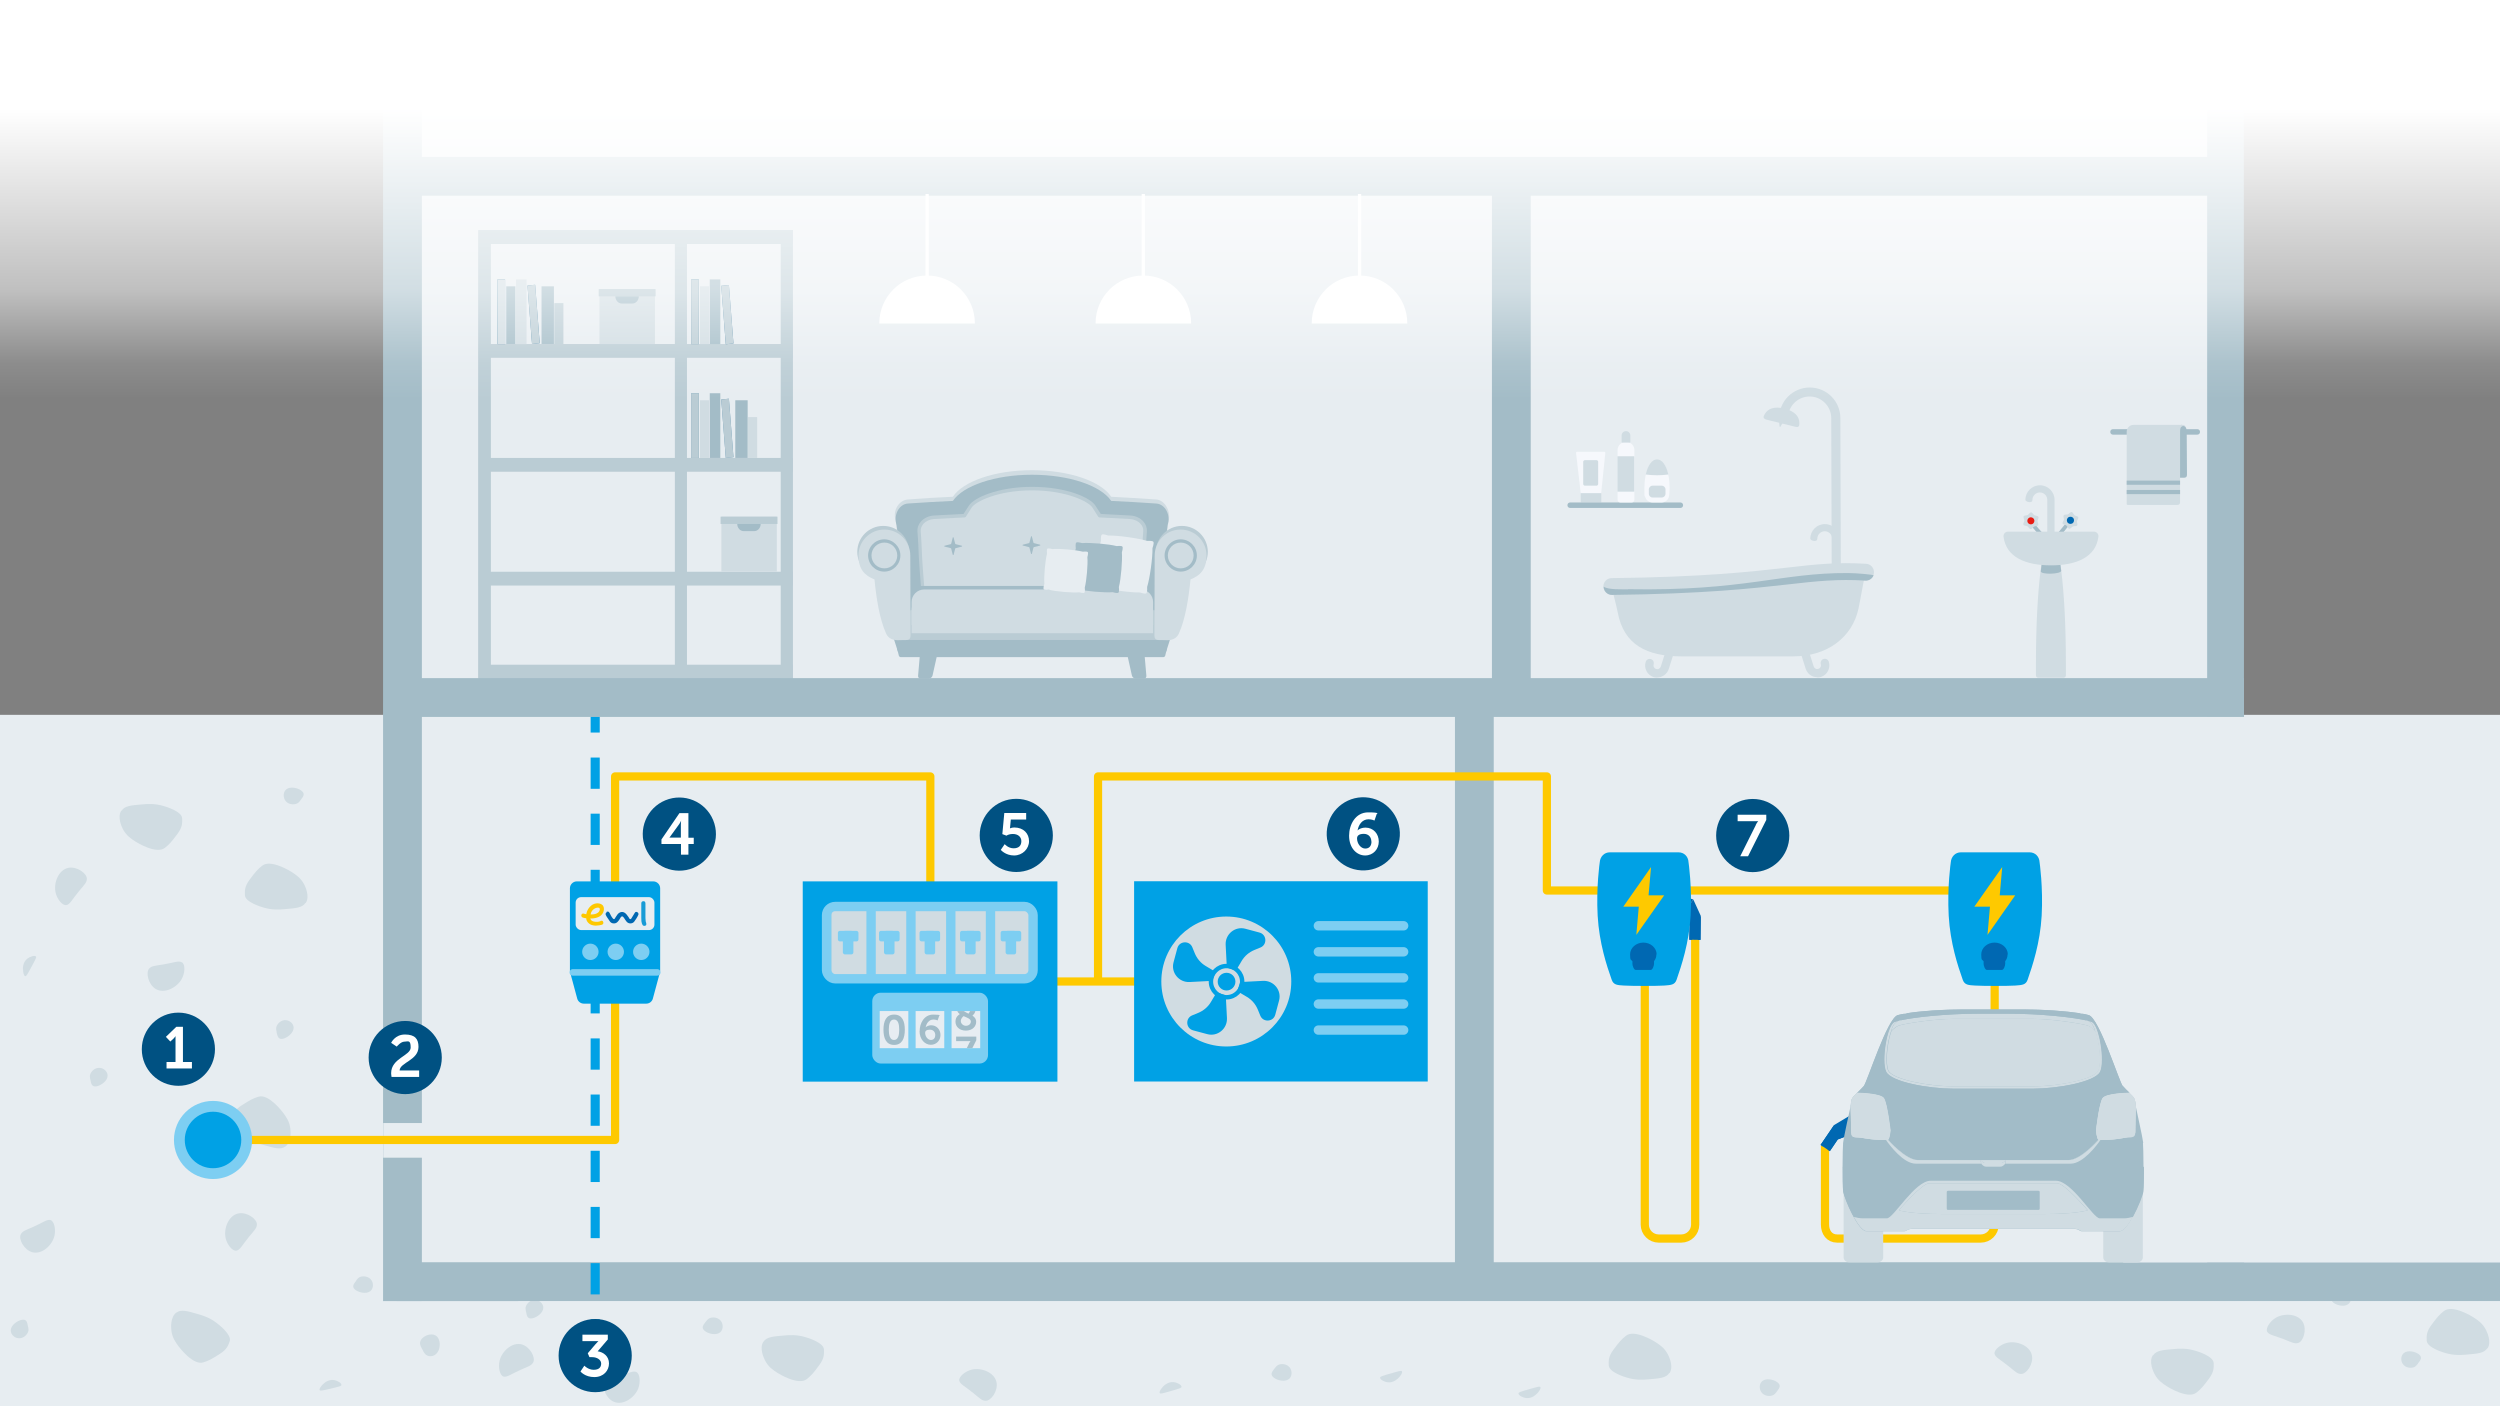 <?xml version="1.0" encoding="UTF-8"?>
<svg xmlns="http://www.w3.org/2000/svg" xmlns:xlink="http://www.w3.org/1999/xlink" version="1.1" viewBox="0 0 1920 1080">
  <rect x="0" y="0" width="1920" height="1080" fill="#808080" stroke="none"/>
  <defs>
    <style>
      .cls-1, .cls-2, .cls-3, .cls-4, .cls-5 {
        fill: none;
      }

      .cls-6, .cls-7 {
        fill: #00a1e5;
      }

      .cls-8 {
        fill: #baccd4;
      }

      .cls-9 {
        fill: #e81c13;
      }

      .cls-10 {
        fill: url(#Unbenannter_Verlauf);
      }

      .cls-11 {
        fill: #d0dce2;
      }

      .cls-2 {
        stroke-width: 5px;
      }

      .cls-2, .cls-3 {
        stroke: #7dcef2;
      }

      .cls-2, .cls-3, .cls-4, .cls-5 {
        stroke-linejoin: round;
      }

      .cls-2, .cls-3, .cls-5 {
        stroke-linecap: round;
      }

      .cls-3 {
        stroke-width: 7.2px;
      }

      .cls-12 {
        fill: #a2bcc8;
      }

      .cls-13 {
        opacity: .7;
      }

      .cls-13, .cls-14 {
        isolation: isolate;
      }

      .cls-13, .cls-15 {
        fill: #206992;
      }

      .cls-16 {
        fill: #005182;
      }

      .cls-17 {
        fill: #f6f8fc;
      }

      .cls-18 {
        fill: #7dcef2;
      }

      .cls-19 {
        clip-path: url(#clippath-1);
      }

      .cls-20 {
        clip-path: url(#clippath-2);
      }

      .cls-21 {
        fill: #179bd6;
      }

      .cls-21, .cls-7, .cls-22, .cls-23 {
        fill-rule: evenodd;
      }

      .cls-24 {
        fill: #fff;
      }

      .cls-4 {
        stroke: #fec900;
        stroke-width: 6.3px;
      }

      .cls-25 {
        fill: #a3bcc7;
      }

      .cls-26 {
        fill: #e7edf1;
      }

      .cls-27 {
        fill: #e7edf2;
      }

      .cls-28, .cls-23 {
        fill: #0068b2;
      }

      .cls-22 {
        fill: #fec800;
      }

      .cls-29 {
        fill: #fec900;
      }

      .cls-30 {
        fill: #124e6d;
      }

      .cls-31 {
        clip-path: url(#clippath);
      }

      .cls-5 {
        stroke: #00a1e5;
        stroke-width: 3.4px;
      }

      .cls-32 {
        fill: #333334;
      }
    </style>
    <clipPath id="clippath">
      <rect class="cls-1" y="0" width="1920" height="1080"></rect>
    </clipPath>
    <clipPath id="clippath-1">
      <path class="cls-1" d="M744,801.7c.7-1.4,1.4-2.1,1.4-2.1h0c0,0-.4,0-1.5,0h-9.6v-3.5h15.5v2.8l-9.9,19.7h-4.2l8.4-16.9Z"></path>
    </clipPath>
    <clipPath id="clippath-2">
      <path class="cls-1" d="M737.1,778.8c-1.4-1-2.3-2.4-2.3-4.4,0-3.1,2.3-6.1,7.2-6.1s7.3,2.3,7.3,6.2-2.3,5.3-2.5,5.5c1.7,1.1,2.9,2.5,2.9,4.8,0,3.5-2.9,6.7-7.9,6.7s-8-3-8-6.9,2.7-5.3,3.4-5.8h0ZM740,780.4c-.7.6-2.1,1.9-2.1,3.8s1.8,3.6,3.9,3.6,3.8-1.3,3.8-3.3-2.8-2.9-5.5-4.1ZM743.8,778.5c.3-.4,1.5-1.8,1.5-3.8s-1.3-2.9-3.4-2.9-3.1,1.1-3.1,2.6,2.4,2.9,5,4.1h0Z"></path>
    </clipPath>
    <linearGradient id="Unbenannter_Verlauf" data-name="Unbenannter Verlauf" x1="960" y1="863.2" x2="960" y2="583.3" gradientTransform="translate(0 890.2) scale(1 -1)" gradientUnits="userSpaceOnUse">
      <stop offset=".2" stop-color="#fff"></stop>
      <stop offset=".3" stop-color="#fff" stop-opacity=".9"></stop>
      <stop offset=".4" stop-color="#fff" stop-opacity=".8"></stop>
      <stop offset=".7" stop-color="#fff" stop-opacity=".5"></stop>
      <stop offset=".9" stop-color="#fff" stop-opacity=".1"></stop>
      <stop offset="1" stop-color="#fff" stop-opacity="0"></stop>
    </linearGradient>
  </defs>
  <g>
    <g id="Ebene_2">
      <g id="Hintergrund">
        <rect class="cls-26" y="549" width="1920" height="531"></rect>
        <path class="cls-11" d="M586.3,1030.5c2.4-3.7,7.2-4.1,15.5-4.8,4.5-.4,10-.8,16.7,1.2,1.8.5,14.2,4.2,14.3,9.6,0,3.2.5,6.4-3.6,11.9-4.5,6.2-6.2,8-9.5,10.7-6.5,5.3-21.8-4.2-22.7-4.8-3.1-2-7-4.5-9.5-9.6-.7-1.4-4.6-9.2-1.2-14.3h0Z"></path>
        <path class="cls-11" d="M93.4,622.6c2.4-3.7,7.2-4.1,15.5-4.8,4.5-.4,10-.8,16.7,1.2,1.8.5,14.2,4.2,14.3,9.5,0,3.2.5,6.4-3.6,11.9-4.6,6.2-6.2,8-9.6,10.7-6.5,5.3-21.8-4.2-22.7-4.8-3.1-2-7-4.5-9.6-9.5-.7-1.4-4.6-9.2-1.2-14.3h0Z"></path>
        <path class="cls-11" d="M736.7,1060.3c-.5-3,4.6-7.2,9.5-8.4,7.3-1.8,17.5,2,19.1,9.6,1.4,6.7-4.2,14.5-8.4,14.3-2.8-.1-4.1-1.6-9.5-6-6.2-5.1-10.2-6.7-10.7-9.6h0Z"></path>
        <path class="cls-11" d="M488.7,1053.7c2.8,1.3,3.3,7.8,1.5,12.6-2.7,7-11.5,13.3-18.7,10.3-6.3-2.6-9.5-11.7-7.1-15,1.7-2.3,3.6-2.5,10.3-4.5,7.7-2.3,11.3-4.6,14-3.4h0Z"></path>
        <path class="cls-11" d="M893.1,1065.1c-1.2,1.2-3.1,3.8-2.4,4.8.5.7,1.9.3,7.2-1.2,8.5-2.4,9.5-2.8,9.5-3.6.1-1.5-3.1-3.3-6-3.6-4.5-.5-7.6,2.8-8.4,3.6h0Z"></path>
        <path class="cls-11" d="M1282,1054.5c-2.4,3.7-7.2,4.1-15.5,4.8-4.5.4-10,.8-16.7-1.2-1.8-.5-14.2-4.2-14.3-9.6,0-3.2-.5-6.4,3.6-11.9,4.6-6.2,6.2-8,9.6-10.7,6.5-5.3,21.8,4.2,22.7,4.8,3.1,2,7,4.5,9.6,9.6.7,1.4,4.6,9.2,1.2,14.3h0Z"></path>
        <path class="cls-11" d="M234.6,693.4c-2.4,3.7-7.2,4.1-15.5,4.8-4.5.4-10,.8-16.7-1.2-1.8-.5-14.2-4.2-14.3-9.5,0-3.2-.5-6.4,3.6-11.9,4.6-6.2,6.2-8,9.6-10.7,6.5-5.3,21.8,4.2,22.7,4.8,3.1,2,7,4.5,9.6,9.5.7,1.4,4.6,9.2,1.2,14.3h0Z"></path>
        <path class="cls-11" d="M1180.6,1070.1c1.2-1.2,3.1-3.8,2.4-4.8-.5-.7-1.9-.3-7.2,1.2-8.5,2.4-9.5,2.8-9.6,3.6-.1,1.5,3.1,3.3,6,3.6,4.5.5,7.6-2.8,8.4-3.6h0Z"></path>
        <path class="cls-11" d="M1074.3,1058c1.2-1.2,3.1-3.8,2.4-4.8-.5-.7-1.9-.3-7.2,1.2-8.5,2.4-9.5,2.8-9.6,3.6-.1,1.5,3.1,3.3,6,3.6,4.5.5,7.6-2.8,8.4-3.6h0Z"></path>
        <path class="cls-11" d="M1364.4,1068.9c1.4-1.8,2.6-3.2,2.4-4.8-.3-2-2.7-3.1-3.6-3.6-2.8-1.3-8.3-2.3-10.7,1.2-1.4,2.1-1.3,5,0,7.2,2.1,3.4,6.9,3.9,9.6,2.4.8-.5,1.4-1.1,2.4-2.4h0Z"></path>
        <path class="cls-11" d="M230.8,614.5c1.4-1.8,2.6-3.2,2.4-4.8-.3-2-2.7-3.1-3.6-3.6-2.8-1.3-8.3-2.3-10.7,1.2-1.4,2.1-1.3,5,0,7.2,2.1,3.5,6.9,3.9,9.6,2.4.9-.5,1.4-1.1,2.4-2.4h0Z"></path>
        <path class="cls-11" d="M979,1050.8c-1.4,1.8-2.6,3.2-2.4,4.8.3,2,2.7,3.1,3.6,3.6,2.8,1.3,8.3,2.3,10.7-1.2,1.4-2.1,1.3-5,0-7.2-2.1-3.4-6.9-3.9-9.5-2.4-.8.5-1.4,1.1-2.4,2.4h0Z"></path>
        <path class="cls-11" d="M1741.2,1022.8c-1.4-2.7,2.2-8.1,6.5-10.7,6.3-3.8,17.1-3.3,20.9,3.3,3.3,5.9.3,14.9-3.6,16-2.7.8-4.3-.2-10.8-2.8-7.4-2.9-11.6-3.3-13-5.8h0Z"></path>
        <path class="cls-11" d="M1653.6,1040.9c2.4-3.7,7.2-4.1,15.5-4.8,4.5-.4,10-.8,16.7,1.2,1.8.5,14.2,4.2,14.3,9.6,0,3.2.5,6.4-3.6,11.9-4.6,6.2-6.2,8-9.6,10.7-6.5,5.3-21.8-4.2-22.7-4.8-3.1-2-7-4.5-9.6-9.6-.7-1.4-4.6-9.2-1.2-14.3h0Z"></path>
        <path class="cls-11" d="M1531.8,1039.7c-.5-3,4.6-7.2,9.6-8.4,7.3-1.8,17.5,2,19.1,9.6,1.4,6.7-4.2,14.5-8.4,14.3-2.8-.1-4.1-1.6-9.6-6-6.2-5.1-10.2-6.7-10.7-9.6h0Z"></path>
        <path class="cls-11" d="M1856.9,1047.2c1.4-1.7,2.6-3.2,2.4-4.7-.3-2-2.6-3.1-3.5-3.5-2.7-1.3-8.2-2.3-10.6,1.2-1.4,2-1.3,5,0,7.1,2.1,3.4,6.9,3.8,9.4,2.4.8-.5,1.3-1.1,2.4-2.4h0Z"></path>
        <path class="cls-11" d="M1879.1,945.9c1.4,2.7-2.2,8.1-6.5,10.7-6.3,3.8-17.1,3.3-20.9-3.3-3.3-5.9-.3-14.9,3.6-16,2.7-.8,4.3.2,10.8,2.8,7.4,2.9,11.6,3.3,13,5.8h0Z"></path>
        <path class="cls-11" d="M1910.2,1035.5c-2.4,3.7-7.2,4.1-15.5,4.8-4.5.4-10,.8-16.7-1.2-1.8-.5-14.2-4.2-14.3-9.6,0-3.2-.5-6.4,3.6-11.9,4.6-6.2,6.2-8,9.6-10.7,6.5-5.3,21.8,4.2,22.7,4.8,3.1,2,7,4.5,9.6,9.6.7,1.4,4.6,9.2,1.2,14.3h0Z"></path>
        <path class="cls-11" d="M135.6,1008c3.5-2.5,8.1-1.2,16,1.1,4.3,1.2,9.5,2.8,15,7.1,1.5,1.1,11.6,9,9.8,13.9-1.1,2.9-1.8,6.1-7.6,9.7-6.4,4.1-8.5,5.2-12.6,6.5-7.9,2.6-18.6-11.7-19.2-12.5-2.1-2.9-4.9-6.7-5.4-12.2-.2-1.6-1-10.1,4-13.7h0Z"></path>
        <path class="cls-11" d="M181.5,960.5c-3,.5-7.1-4.6-8.2-9.6-1.7-7.3,2.2-17.5,9.8-19,6.7-1.3,14.4,4.4,14.2,8.5-.1,2.8-1.6,4.1-6.1,9.5-5.1,6.2-6.8,10.2-9.7,10.6h0Z"></path>
        <path class="cls-11" d="M50.9,695.1c-3,.5-7.1-4.6-8.2-9.6-1.7-7.3,2.2-17.5,9.8-19,6.7-1.3,14.4,4.4,14.2,8.5-.1,2.8-1.6,4.1-6.1,9.5-5.2,6.2-6.8,10.2-9.7,10.6Z"></path>
        <path class="cls-11" d="M1217.2,869c1.2-1.2,3.1-3.7,2.4-4.7-.5-.7-1.9-.3-7.1,1.2-8.4,2.4-9.4,2.8-9.4,3.5-.1,1.4,3.1,3.2,5.9,3.5,4.4.5,7.6-2.8,8.3-3.5h0Z"></path>
        <path class="cls-11" d="M1901.4,900.2c1.2-1.2,3.1-3.7,2.4-4.7-.5-.7-1.9-.3-7.1,1.2-8.4,2.4-9.4,2.8-9.4,3.5-.1,1.4,3.1,3.2,5.9,3.5,4.4.5,7.6-2.8,8.3-3.5h0Z"></path>
        <path class="cls-11" d="M248.1,1063c-1.2,1.2-3.2,3.6-2.6,4.6.4.7,1.9.4,7.1-.8,8.5-2,9.5-2.3,9.6-3.1.2-1.4-2.9-3.4-5.7-3.8-4.4-.7-7.7,2.4-8.4,3.2h0Z"></path>
        <path class="cls-11" d="M1838.9,864.6c-1.4,1.7-2.6,3.2-2.4,4.7.3,2,2.6,3.1,3.5,3.5,2.7,1.3,8.2,2.3,10.6-1.2,1.4-2,1.3-5,0-7.1-2.1-3.4-6.9-3.8-9.4-2.4-.8.5-1.3,1.1-2.4,2.4h0Z"></path>
        <path class="cls-11" d="M1792.9,993.4c-1.4,1.7-2.6,3.2-2.4,4.7.3,2,2.6,3.1,3.5,3.5,2.7,1.3,8.2,2.3,10.6-1.2,1.4-2,1.3-5,0-7.1-2.1-3.4-6.9-3.8-9.4-2.4-.8.5-1.3,1.1-2.4,2.4h0Z"></path>
        <path class="cls-11" d="M325,1037.4c-1.4-2.3-2.6-4.2-2.4-6.3.3-2.6,2.6-4.1,3.5-4.7,2.7-1.7,8.2-3,10.6,1.6,1.4,2.7,1.3,6.6,0,9.4-2.1,4.5-6.9,5.1-9.5,3.1-.8-.6-1.4-1.5-2.4-3.1h0Z"></path>
        <path class="cls-11" d="M273.7,983.5c-1.4,1.7-2.6,3.2-2.4,4.7.3,2,2.6,3.1,3.5,3.5,2.7,1.3,8.2,2.3,10.6-1.2,1.4-2,1.3-5,0-7.1-2.1-3.4-6.9-3.8-9.5-2.4-.8.5-1.4,1.1-2.4,2.4h0Z"></path>
        <path class="cls-11" d="M38.8,937c2.9.9,4.2,7.2,3,12.2-1.7,7.2-9.6,14.5-17,12.5-6.5-1.8-10.8-10.3-8.8-13.8,1.4-2.5,3.2-2.9,9.6-5.7,7.3-3.2,10.5-6,13.3-5.2h0Z"></path>
        <path class="cls-11" d="M21.5,1018.9c-.4-2.2-.6-4-1.9-4.9-1.6-1.1-4.1-.1-5,.3-2.8,1.2-7.2,4.6-6.2,8.7.6,2.4,2.8,4.3,5.3,4.7,4,.7,7.4-2.6,8.1-5.5.2-.9,0-1.7-.2-3.3h0Z"></path>
        <path class="cls-11" d="M212.4,792.7c.5,2.2.9,4,2.2,4.8,1.7,1,4.1-.1,5-.6,2.7-1.3,6.9-5,5.7-9-.7-2.4-3.1-4.1-5.5-4.4-4-.5-7.3,3-7.7,5.9-.1,1,0,1.7.4,3.3h0Z"></path>
        <path class="cls-11" d="M219,880.6c-3.5,2.5-8.1,1.2-16-1.1-4.3-1.2-9.5-2.8-15-7.1-1.5-1.1-11.6-9-9.8-13.9,1.1-2.9,1.8-6.1,7.6-9.7,6.4-4.1,8.5-5.2,12.6-6.5,7.9-2.6,18.6,11.7,19.2,12.5,2.1,2.9,4.9,6.7,5.4,12.2.2,1.6,1,10.1-4,13.7h0Z"></path>
        <path class="cls-11" d="M139.8,739.1c2.6,1.6,2.3,8.2-.2,12.7-3.6,6.6-13.2,11.7-19.9,7.8-5.9-3.4-7.9-12.8-5.1-15.8,2-2,3.9-2,10.8-3.1,8-1.3,11.8-3.2,14.3-1.6h0Z"></path>
        <path class="cls-11" d="M386.7,1057.2c-2.9-.9-4.2-7.2-3-12.2,1.7-7.2,9.6-14.5,17-12.5,6.5,1.8,10.8,10.3,8.8,13.8-1.4,2.5-3.2,2.9-9.6,5.7-7.3,3.2-10.5,6-13.3,5.2h0Z"></path>
        <path class="cls-11" d="M17.7,744.7c0,1.7.5,4.8,1.7,5,.8.1,1.5-1.1,4.1-5.9,4.2-7.7,4.6-8.6,4.1-9.2-.9-1.1-4.5,0-6.7,1.7-3.5,2.8-3.3,7.3-3.3,8.4Z"></path>
        <path class="cls-11" d="M404,1007.2c.4,2.2.6,4,1.9,4.9,1.6,1.1,4.1.1,5-.3,2.8-1.2,7.2-4.6,6.2-8.7-.6-2.4-2.8-4.3-5.3-4.7-4-.7-7.4,2.6-8.1,5.5-.2.9,0,1.7.2,3.3h0Z"></path>
        <path class="cls-11" d="M1870.5,794.6c-3.5,2.5-8.1,1.2-16-1.1-4.3-1.2-9.5-2.8-15-7.1-1.5-1.1-11.6-9-9.8-13.9,1.1-2.9,1.8-6,7.6-9.7,6.4-4.1,8.5-5.2,12.6-6.5,7.9-2.6,18.6,11.7,19.2,12.5,2.2,2.9,4.9,6.7,5.4,12.2.2,1.6,1,10.1-4,13.7h0Z"></path>
        <path class="cls-11" d="M1784.8,731.7c1.4,2.3,2.6,4.2,2.4,6.3-.3,2.6-2.6,4.1-3.5,4.7-2.8,1.7-8.2,3-10.6-1.6-1.4-2.7-1.3-6.6,0-9.4,2.1-4.5,6.9-5.1,9.4-3.1.8.6,1.3,1.5,2.4,3.1h0Z"></path>
        <path class="cls-11" d="M1744.2,809.3c1.4,2.3,2.6,4.2,2.4,6.3-.3,2.6-2.6,4.1-3.5,4.7-2.8,1.7-8.2,3-10.6-1.6-1.4-2.7-1.3-6.6,0-9.4,2.1-4.5,6.9-5.1,9.4-3.1.8.6,1.3,1.5,2.4,3.1h0Z"></path>
        <path class="cls-11" d="M1185.7,801c1.4,2.3,2.6,4.2,2.4,6.3-.3,2.6-2.6,4.1-3.5,4.7-2.8,1.7-8.2,3-10.6-1.6-1.4-2.7-1.3-6.6,0-9.4,2.1-4.5,6.9-5.1,9.4-3.1.8.6,1.3,1.5,2.4,3.1h0Z"></path>
        <path class="cls-11" d="M1731.8,711.4c2-2.3,8.4-.9,12.5,2.2,5.9,4.6,9.4,14.9,4.5,20.9-4.3,5.3-13.9,5.8-16.4,2.5-1.7-2.3-1.4-4.2-1.3-11.2,0-8-1.2-12.2.7-14.4Z"></path>
        <path class="cls-11" d="M1799.2,833.6c-2.9-.9-4.2-7.2-3.1-12.2,1.7-7.2,9.6-14.5,17-12.5,6.5,1.8,10.8,10.3,8.8,13.8-1.4,2.5-3.2,2.9-9.6,5.7-7.3,3.2-10.5,6-13.3,5.1h0Z"></path>
        <path class="cls-11" d="M1197.9,699.8c-1.7-.2-4.8-.3-5.2.8-.3.8.8,1.7,5.1,5.1,6.9,5.4,7.8,6,8.4,5.6,1.3-.7.8-4.4-.6-6.9-2.2-3.9-6.7-4.5-7.7-4.6h0Z"></path>
        <path class="cls-11" d="M69.4,829c.4,2.2.7,4,1.9,4.9,1.7,1.1,4.1.1,5-.3,2.8-1.2,7.2-4.6,6.2-8.7-.6-2.4-2.8-4.3-5.3-4.7-4-.7-7.4,2.5-8.1,5.5-.2,1,0,1.7.2,3.3h0Z"></path>
        <path class="cls-11" d="M542.1,1015c-1.4,1.8-2.6,3.2-2.4,4.8.3,2,2.7,3.1,3.6,3.6,2.8,1.3,8.3,2.3,10.7-1.2,1.4-2.1,1.3-5,0-7.2-2.1-3.4-6.9-3.9-9.5-2.4-.8.5-1.4,1.1-2.4,2.4h0Z"></path>
        <g class="cls-31">
          <g>
            <polygon class="cls-25" points="295.9 -188.3 1723.1 -190.9 1723.5 999.1 294.2 999.2 295.9 -188.3"></polygon>
            <polygon class="cls-26" points="295.9 -121.8 1723.1 -124.3 1707.4 999 294.2 999 295.9 -121.8"></polygon>
            <rect class="cls-25" x="304.7" y="969.4" width="1615.3" height="29.8"></rect>
            <rect class="cls-25" x="1145.8" y="132" width="29.8" height="403.7"></rect>
            <rect class="cls-25" x="304.7" y="120.5" width="1407.2" height="29.8"></rect>
            <rect class="cls-25" x="1695.1" y="-122.9" width="27.7" height="1093.9"></rect>
            <rect class="cls-25" x="294.2" y="889.1" width="29.8" height="110.1"></rect>
            <rect class="cls-25" x="294.2" y="-140.1" width="29.8" height="1002.6"></rect>
          </g>
        </g>
        <rect class="cls-30" x="367.7" y="176.8" width="241.2" height="344.3"></rect>
        <rect class="cls-26" x="367.7" y="176.8" width="241.2" height="344.3"></rect>
        <rect class="cls-8" x="367.7" y="176.8" width="241.2" height="10.6"></rect>
        <rect class="cls-8" x="367.7" y="264.2" width="241.2" height="10.6"></rect>
        <rect class="cls-8" x="367.7" y="351.7" width="241.2" height="10.6"></rect>
        <rect class="cls-8" x="367.7" y="439.1" width="241.2" height="10.6"></rect>
        <rect class="cls-8" x="367.7" y="510.5" width="241.2" height="10.6"></rect>
        <rect class="cls-8" x="367.7" y="176.8" width="9.3" height="344.3"></rect>
        <rect class="cls-8" x="518.3" y="176.8" width="9.3" height="344.3"></rect>
        <rect class="cls-8" x="599.6" y="176.8" width="9.3" height="344.3"></rect>
        <rect class="cls-15" x="530.8" y="214.6" width="5.9" height="49.7"></rect>
        <polygon class="cls-15" points="563.3 263.8 557.4 264.4 553.9 219.5 559.8 218.9 563.3 263.8"></polygon>
        <rect class="cls-8" x="530.8" y="214.6" width="5.9" height="49.7"></rect>
        <polygon class="cls-8" points="563.3 263.8 557.4 264.4 553.9 219.5 559.8 218.9 563.3 263.8"></polygon>
        <rect class="cls-25" x="545.1" y="214.6" width="8.1" height="49.7"></rect>
        <rect class="cls-11" x="537.6" y="219.9" width="7" height="44.3"></rect>
        <rect class="cls-13" x="530.8" y="302" width="5.9" height="49.7"></rect>
        <polygon class="cls-13" points="563.3 351.1 557.4 351.7 553.9 306.8 559.8 306.2 563.3 351.1"></polygon>
        <rect class="cls-8" x="530.8" y="302" width="5.9" height="49.7"></rect>
        <polygon class="cls-8" points="563.3 351.1 557.4 351.7 553.9 306.8 559.8 306.2 563.3 351.1"></polygon>
        <rect class="cls-25" x="545.1" y="302" width="8.1" height="49.7"></rect>
        <rect class="cls-11" x="537.6" y="307.4" width="7" height="44.3"></rect>
        <rect class="cls-11" x="574.5" y="320.3" width="7" height="31.4"></rect>
        <rect class="cls-25" x="564.7" y="307.4" width="9.5" height="44.3"></rect>
        <rect class="cls-15" x="382" y="214.6" width="5.9" height="49.7"></rect>
        <polygon class="cls-15" points="414.5 263.6 408.6 264.2 405.1 219.3 411 218.7 414.5 263.6"></polygon>
        <rect class="cls-11" x="382" y="214.6" width="5.9" height="49.7"></rect>
        <polygon class="cls-8" points="414.5 263.6 408.6 264.2 405.1 219.3 411 218.7 414.5 263.6"></polygon>
        <rect class="cls-11" x="396.3" y="214.6" width="8.1" height="49.7"></rect>
        <rect class="cls-25" x="388.8" y="219.9" width="7" height="44.3"></rect>
        <rect class="cls-8" x="425.7" y="232.8" width="7" height="31.4"></rect>
        <rect class="cls-25" x="415.9" y="219.9" width="9.5" height="44.3"></rect>
        <rect class="cls-11" x="554" y="396.8" width="42.6" height="42.2"></rect>
        <rect class="cls-8" x="553.4" y="396.8" width="43.7" height="5.6"></rect>
        <path class="cls-25" d="M579.4,407.9h-8.3c-2.7,0-4.9-2.5-4.9-5.5h18c0,3-2.2,5.5-4.9,5.5Z"></path>
        <rect class="cls-11" x="460.4" y="222" width="42.6" height="42.2"></rect>
        <rect class="cls-8" x="459.8" y="222" width="43.7" height="5.6"></rect>
        <path class="cls-25" d="M485.8,233.1h-8.3c-2.7,0-4.9-2.5-4.9-5.5h18c0,3-2.2,5.5-4.9,5.5h0Z"></path>
        <path class="cls-25" d="M894.5,496.5h-203.8c-1,0-1.8,1-1.6,2l1.2,5c.2.7.8,1.2,1.6,1.2h201.4c.8,0,1.4-.5,1.6-1.2l1.2-5c.2-1-.5-2-1.6-2Z"></path>
        <path class="cls-25" d="M713.5,521.2h-6.6c-1.2,0-2-1.1-1.8-2.4l1.3-14.9c.2-1.5,1.4-2.7,2.8-2.7h8.5c1.3.1,2.1,1.4,1.8,2.8l-3.3,14.8c-.3,1.3-1.5,2.3-2.7,2.2h0Z"></path>
        <path class="cls-25" d="M872,521.2h6.6c1.2,0,2-1.1,1.8-2.4l-1.3-14.9c-.2-1.5-1.4-2.7-2.8-2.7h-8.5c-1.3.1-2.1,1.4-1.8,2.8l3.3,14.8c.3,1.3,1.5,2.3,2.7,2.2h0Z"></path>
        <path class="cls-11" d="M887.9,383.6c-11.7-.8-23.2-1.5-34.5-2.1-7.8-11.8-32.1-20.4-60.8-20.4s-53,8.6-60.8,20.4c-11.3.5-22.8,1.2-34.5,2.1-6.9.5-12,8.4-9.4,16.3,2.8,19.1,2.2,38.7,4.9,57.8,1.6,5.3,198,5.3,199.7,0,2.7-19.1,1.9-37.2,4.7-56.3,2.6-7.9-2.2-17.3-9.2-17.8h0Z"></path>
        <path class="cls-25" d="M887.9,386.7c-11.7-.8-23.2-1.5-34.5-2-7.8-11.6-32.1-20.1-60.8-20.1s-53,8.5-60.8,20.1c-11.3.5-22.8,1.2-34.5,2-6.9.5-11.3,8.8-8.7,16.6,2.8,18.7,1.5,37.5,4.2,56.2,1.6,5.2,198,5.2,199.7,0,2.7-18.8,1.4-37.5,4.2-56.2,2.6-7.8-1.8-16.1-8.7-16.6h0Z"></path>
        <path class="cls-8" d="M879.7,428.6c.2-6.6.5-13.4,1.1-20.4.2-2.7-.7-5.4-2.6-7.6-2.4-2.8-6.1-4.5-10.2-4.7-5.1-.3-10.2-.6-15.2-.8l-7.4-.4-4.2-6.5c-3.7-5.8-21.7-14.3-48.5-14.3s-44.8,8.6-48.5,14.3l-4.2,6.5-7.4.4c-5,.2-10.1.5-15.2.8-4,.2-7.8,2-10.2,4.7-1.9,2.2-2.8,4.9-2.6,7.6.6,6.9.8,13.7,1.1,20.3.1,3.3,1,13.7,1.6,22.1.4,5,.8,9.3.9,11.1h0c8.8.5,20.9,1,34.6,1.3h99.9c14.7-.3,27.5-.8,36.4-1.4.2-3.1.3-12.2.5-20.3,0-5.5.2-10.6.2-12.7h0Z"></path>
        <path class="cls-11" d="M867.8,398.6c-5.1-.3-10.2-.6-15.2-.8l-8.1-.4c-.4,0-.8-.2-1.1-.6l-4.5-7.1c-2.8-4.4-19.8-13.1-46.3-13.1s-43.4,8.7-46.3,13.1l-4.5,7.1c-.2.4-.6.6-1.1.6l-8.1.4c-5,.2-10.1.5-15.2.8-3.3.2-6.3,1.6-8.3,3.8-1.4,1.7-2.1,3.6-2,5.6.6,7,.8,13.8,1.1,20.5.1,3.2,1,13.6,1.6,22,.3,4.1.6,7.7.8,9.9h165.7c.2-3.8.3-11.8.4-19.1,0-5.7.2-10.7.2-12.8.2-6.6.5-13.5,1.1-20.5.2-2-.5-4-2-5.6-1.9-2.2-4.9-3.6-8.3-3.8h0Z"></path>
        <polygon class="cls-25" points="895.6 500.5 689.6 500.5 685.5 487.6 899.7 487.6 895.6 500.5"></polygon>
        <path class="cls-25" d="M708.2,450h169.3c5.4,0,9.7,4.4,9.7,9.7v21.2h-188.8v-21.2c0-5.4,4.4-9.7,9.7-9.7h0Z"></path>
        <rect class="cls-8" x="693.1" y="468.7" width="198.4" height="22.8"></rect>
        <path class="cls-11" d="M709.9,452.7h166c5.4,0,9.7,4.4,9.7,9.7v17.6h-185.5v-17.6c0-5.4,4.4-9.7,9.7-9.7h0Z"></path>
        <path class="cls-11" d="M709.9,459h166c5.4,0,9.7,4.4,9.7,9.7v17.6h-185.5v-17.6c0-5.4,4.4-9.7,9.7-9.7h0Z"></path>
        <path class="cls-8" d="M678.3,403.9c-11,0-19.9,8.9-19.9,19.9s8.9,19.9,19.9,19.9,19.9-8.9,19.9-19.9-8.9-19.9-19.9-19.9Z"></path>
        <path class="cls-11" d="M699.1,426.6c0-11-8.9-19.9-19.9-19.9s-19.9,8.9-19.9,19.9,5.1,15.5,12.3,18.4c1.3,13.7,3.9,30.7,9,41.7,2.7,5.7,8.7,5,11.6,4.9,4.3-.1,7,.6,7.1-3.5l-.2-61.5h0Z"></path>
        <path class="cls-25" d="M666.7,426.6c0,6.9,5.6,12.4,12.4,12.4s12.4-5.6,12.4-12.4-5.6-12.4-12.4-12.4-12.4,5.6-12.4,12.4Z"></path>
        <path class="cls-11" d="M669.3,426.6c0,5.5,4.4,9.9,9.9,9.9s9.9-4.4,9.9-9.9-4.4-9.9-9.9-9.9-9.9,4.4-9.9,9.9Z"></path>
        <path class="cls-8" d="M907.7,403.9c11,0,19.9,8.9,19.9,19.9s-8.9,19.9-19.9,19.9-19.9-8.9-19.9-19.9,8.9-19.9,19.9-19.9Z"></path>
        <path class="cls-11" d="M886.8,426.6c0-11,8.9-19.9,19.9-19.9s19.9,8.9,19.9,19.9-5.1,15.5-12.3,18.4c-1.3,13.7-3.9,30.7-9,41.7-2.7,5.7-8.7,5-11.6,4.9-4.3-.1-7,.6-7.1-3.5l.2-61.5h0Z"></path>
        <path class="cls-25" d="M919.2,426.6c0,6.9-5.6,12.4-12.4,12.4s-12.4-5.6-12.4-12.4,5.6-12.4,12.4-12.4,12.4,5.6,12.4,12.4Z"></path>
        <path class="cls-11" d="M916.7,426.6c0,5.5-4.4,9.9-9.9,9.9s-9.9-4.4-9.9-9.9,4.4-9.9,9.9-9.9,9.9,4.4,9.9,9.9Z"></path>
        <path class="cls-25" d="M792.5,412.1l1.2,4.7c0,.1.1.2.3.3l4.7,1.2c.4,0,.4.6,0,.7l-4.7,1.2c-.1,0-.2.1-.3.3l-1.2,4.7c0,.4-.6.4-.7,0l-1.2-4.7c0-.1-.1-.2-.3-.3l-4.7-1.2c-.4,0-.4-.6,0-.7l4.7-1.2c.1,0,.2-.1.3-.3l1.2-4.7c0-.4.6-.4.7,0Z"></path>
        <path class="cls-25" d="M732.4,412.9l1.2,4.7c0,.1.1.2.3.3l4.7,1.2c.4,0,.4.6,0,.7l-4.7,1.2c-.1,0-.2.1-.3.3l-1.2,4.7c0,.4-.6.4-.7,0l-1.2-4.7c0-.1-.1-.2-.3-.3l-4.7-1.2c-.4,0-.4-.6,0-.7l4.7-1.2c.1,0,.2-.1.3-.3l1.2-4.7c0-.4.6-.4.7,0Z"></path>
        <path class="cls-25" d="M852.7,412.9l1.2,4.7c0,.1.1.2.3.3l4.7,1.2c.4,0,.4.6,0,.7l-4.7,1.2c-.1,0-.2.1-.3.3l-1.2,4.7c0,.4-.6.4-.7,0l-1.2-4.7c0-.1-.1-.2-.3-.3l-4.7-1.2c-.4,0-.4-.6,0-.7l4.7-1.2c.1,0,.2-.1.3-.3l1.2-4.7c0-.4.6-.4.7,0Z"></path>
        <path class="cls-26" d="M841.4,445.3c-.2-7.1,2-23,4.1-29.8,0,0-.3-4.2.7-4.9,1-.8,4.9.7,4.9.7,7.1-.2,23,2,29.8,4.1,0,0,4.2-.3,4.9.7s-.7,4.9-.7,4.9c.2,7.1-2,23-4.1,29.8,0,0,.3,4.2-.7,4.9s-4.9-.7-4.9-.7c-7.1.2-23-2-29.8-4.1,0,0-4.2.3-4.9-.7s.7-4.9.7-4.9h0Z"></path>
        <path class="cls-25" d="M823.9,447.7c-.5-6.3.7-20.5,2.3-26.6,0,0-.5-3.7.4-4.4.8-.7,4.4.4,4.4.4,6.3-.5,20.5.7,26.6,2.3,0,0,3.7-.5,4.4.4.7.8-.4,4.4-.4,4.4.5,6.3-.7,20.5-2.3,26.6,0,0,.5,3.7-.4,4.4-.8.7-4.4-.4-4.4-.4-6.3.5-20.5-.7-26.6-2.3,0,0-3.7.5-4.4-.4-.7-.8.4-4.4.4-4.4h0Z"></path>
        <path class="cls-26" d="M802.1,448.6c-.5-5.5.6-18,2-23.4,0,0-.4-3.2.3-3.8s3.8.3,3.8.3c5.5-.5,18,.6,23.4,2,0,0,3.2-.4,3.8.3s-.3,3.9-.3,3.9c.5,5.5-.6,18-2,23.4,0,0,.4,3.2-.3,3.9-.7.6-3.9-.3-3.9-.3-5.5.5-18-.6-23.4-2,0,0-3.2.4-3.9-.3-.6-.7.3-3.8.3-3.8h0Z"></path>
        <path class="cls-25" d="M1675.1,326.3c1.7,0,2.9.7,3.6,2,.6,1,.6,2.2.7,3.9l.2,32.6c0,1.5-1,2.1-2.3,2.1h-32.9v-34.3c0-3.2-.3-6.2-.3-6.2h30.9s0,0,0,0Z"></path>
        <path class="cls-25" d="M1622.7,329.6h64.9c1.1,0,2,.9,2,2v.2c0,1.1-.9,2-2,2h-64.9c-1.1,0-2-.9-2-2v-.2c0-1.1.9-2,2-2Z"></path>
        <path class="cls-11" d="M1678,327.1c-.9-.9-1.5-.8-2.3-.8h-37.1c-2.9,0-5.3,2.3-5.3,5.2v55.6c0,.4.3.7.7.7h38.4c1.1,0,1.9-.9,1.9-1.9v-53.9c0-2.5.1-3.9,1.8-4.7,1-.5,2.2.4,2.5.8.2.3-.3-.7-.6-1h0Z"></path>
        <rect class="cls-25" x="1633.3" y="376.3" width="41" height="3.2"></rect>
        <rect class="cls-25" x="1633.3" y="369.1" width="41" height="3.2"></rect>
        <path class="cls-17" d="M1229.8,378.8h-15.8l-3.6-31c0-.4.3-.8.7-.8h21.1c.4,0,.8.4.7.8l-3.2,31Z"></path>
        <path class="cls-11" d="M1217.2,353.4h8.9c.7,0,1.3.6,1.3,1.3v17c0,.7-.6,1.3-1.3,1.3h-8.9c-.7,0-1.3-.6-1.3-1.3v-17c0-.7.6-1.3,1.3-1.3Z"></path>
        <path class="cls-11" d="M1214,378.8h15.8v6.6c0,.3-.2.5-.5.5h-14.8c-.3,0-.5-.2-.5-.5v-6.6h0Z"></path>
        <path class="cls-25" d="M1205.8,385.9h84.8c1.1,0,2,.9,2,2v.2c0,1.1-.9,2-2,2h-84.8c-1.1,0-2-.9-2-2v-.2c0-1.1.9-2,2-2Z"></path>
        <path class="cls-17" d="M1248.5,339.4h.5c3.4,0,6.2,2.8,6.2,6.2v38.2c0,1.2-.9,2.1-2.1,2.1h-8.7c-1.2,0-2.1-.9-2.1-2.1v-38.2c0-3.4,2.8-6.2,6.2-6.2h0Z"></path>
        <path class="cls-11" d="M1248.6,331.1h.2c1.8,0,3.3,1.5,3.3,3.3v5.1c0,.2-.2.4-.4.4h-5.9c-.2,0-.4-.2-.4-.4v-5.1c0-1.8,1.5-3.3,3.3-3.3h0Z"></path>
        <rect class="cls-11" x="1242.2" y="350.4" width="12.9" height="27.2"></rect>
        <path class="cls-17" d="M1276.1,385.9c2.9,0,5.4-2.2,5.8-5.1.2-2,.4-4.1.4-6.2,0-12.3-4.4-21.9-9.7-21.9s-9.7,9.5-9.7,21.9.1,4.3.4,6.2c.4,2.9,2.9,5.1,5.8,5.1h7.1,0Z"></path>
        <path class="cls-11" d="M1272.6,352.7c-3.8,0-7.1,4.5-8.7,11.7,2.7.4,5.6.6,8.7.6s5.9-.2,8.7-.6c-1.6-7.2-4.9-11.7-8.7-11.7Z"></path>
        <path class="cls-11" d="M1269.2,373h7c1.6,0,2.9,1.3,2.9,2.9v3.3c0,1.6-1.3,2.9-2.9,2.9h-7c-1.6,0-2.9-1.3-2.9-2.9v-3.3c0-1.6,1.3-2.9,2.9-2.9Z"></path>
        <path class="cls-11" d="M1410.4,458c1.9,0,3.4-1.5,3.4-3.4l-.4-133.5c0-13-10.5-23.5-23.5-23.5s-23.5,10.5-23.5,23.5,1.5,3.4,3.4,3.4,3.4-1.5,3.4-3.4c0-9.2,7.5-16.6,16.6-16.6s16.6,7.5,16.6,16.6l.4,133.5c0,1.9,1.5,3.4,3.4,3.4h0Z"></path>
        <path class="cls-11" d="M1356,322c-1.2-.3-1.8-1.3-1.5-2.2,2.5-6.6,8.9-7.8,16-6,7.2,1.8,12.2,5.8,11.3,12.8-.1,1-1.2,1.6-2.4,1.3l-23.5-5.8h0Z"></path>
        <path class="cls-11" d="M1395.7,520.3c.9,0,1.9-.1,2.8-.4,2.4-.8,4.3-2.4,5.4-4.6,1.1-2.2,1.4-4.7.6-7.1-.5-1.7-2.3-2.6-4-2.1-1.7.5-2.6,2.3-2.1,4,.2.7.2,1.5-.2,2.2s-1,1.2-1.7,1.4c-.7.2-1.5.2-2.2-.2-.7-.4-1.2-1-1.4-1.7,0-.2-8.7-27.5-8.7-27.5l-6.1,1.9s8.7,27.5,8.7,27.5c.8,2.4,2.4,4.3,4.6,5.4,1.3.7,2.8,1,4.3,1h0Z"></path>
        <path class="cls-11" d="M1272.7,520.3c3.9,0,7.6-2.5,8.9-6.5,0,0,8.7-27.5,8.7-27.5l-6.1-1.9s-8.7,27.3-8.7,27.5c-.2.7-.7,1.3-1.4,1.7-.7.4-1.5.4-2.2.2s-1.3-.7-1.7-1.4-.4-1.5-.2-2.2c.5-1.7-.4-3.5-2.1-4-1.7-.5-3.5.4-4,2.1-.8,2.4-.5,4.9.6,7.1s3.1,3.8,5.4,4.6c.9.3,1.9.4,2.8.4h0Z"></path>
        <path class="cls-11" d="M1291.5,504.1h85.6c26.6,0,45.5-14.9,50.2-36.6,1.6-7.4,3.4-18.8,5.5-28.1-49-3.1-67.7,9.6-195.1,11,1.2,5.8,3.6,14.2,4.7,19.9,4.7,25,22.4,33.8,49,33.8h0Z"></path>
        <path class="cls-11" d="M1237.8,456.8h0c70.5-.8,108.1-5,135.5-8.1,21.9-2.5,37.7-4.2,59.1-2.9,3.5.2,6.6-2.5,6.8-6,.2-3.5-2.4-6.6-6-6.8-22.5-1.4-38.8.4-61.3,3-27.1,3.1-64.3,7.2-134.2,8-3.5,0-6.4,2.9-6.3,6.5,0,3.5,2.9,6.3,6.4,6.3h0Z"></path>
        <path class="cls-25" d="M1250.2,452.5c89.6,1.6,117.4-12.7,169-12.4,6.3,0,19.9,1.2,19.7,1.8-1,2.5-3.5,4.2-6.3,4-21.4-1.3-37.2.4-59.1,2.9-27.4,3.1-65,7.3-135.5,8.1h0c-3.5,0-6.3-2.8-6.4-6.3h0c4.1,2.5,14.1,1.9,18.7,2h0Z"></path>
        <polygon class="cls-25" points="1574.8 420.9 1559.7 403.6 1561.9 401.7 1574.8 416.3 1587.1 401.2 1589.3 403.1 1574.8 420.9"></polygon>
        <path class="cls-11" d="M1575,424.3c-1.5,0-2.7-1.2-2.7-2.7v-37.7c0-3.2-2.6-5.7-5.7-5.7s-5.7,2.6-5.7,5.7-5.4,1.5-5.4,0c0-6.2,5-11.2,11.2-11.2s11.2,5,11.2,11.2v37.7c0,1.5-1.2,2.7-2.7,2.7h0Z"></path>
        <path class="cls-11" d="M1584.8,520.5c1,0,1.8-.8,1.8-1.8,0-3.1,0-6.2,0-9.4,0-59.3-5.8-98.6-11.5-98.6s-11.5,39.4-11.5,98.6,0,6.3,0,9.4c0,1,.8,1.8,1.8,1.8h19.2,0Z"></path>
        <path class="cls-25" d="M1583,438.2c-2.2-17.5-5-27.6-7.8-27.6s-5.7,10.3-7.9,28.1c-.3,2.8,16.1,2.4,15.7-.5h0Z"></path>
        <path class="cls-11" d="M1542.1,408.3c-2,0-3.6,1.8-3.4,3.8,2,16.1,17.3,22.1,36.5,22.1s34.4-6.1,36.4-22.1c.2-2-1.4-3.8-3.4-3.8h-66.2Z"></path>
        <path class="cls-11" d="M1595.2,403.6c-.7.8-2.3.3-3.2.7-.9.4-1.8,1.9-2.8,1.8-1-.1-1.4-1.8-2.2-2.5s-2.6-.6-2.9-1.5c-.4-.9.9-2.1,1-3.1.1-1-.8-2.5-.1-3.3s2.3-.3,3.2-.7c.9-.4,1.8-1.9,2.8-1.8,1,.1,1.4,1.8,2.2,2.5.8.7,2.6.6,2.9,1.5.4.9-.9,2.1-1,3.1-.1,1,.8,2.5.1,3.3h0Z"></path>
        <path class="cls-28" d="M1592.3,401.3c-.9,1.2-2.7,1.4-3.9.5s-1.4-2.7-.5-3.9c.9-1.2,2.7-1.4,3.9-.5,1.2.9,1.4,2.7.5,3.9Z"></path>
        <path class="cls-11" d="M1554,403c.5.9,2.2.7,3.1,1.2.9.5,1.4,2.2,2.5,2.2,1,0,1.7-1.5,2.6-2,.9-.5,2.6-.2,3.1-1,.5-.9-.5-2.2-.5-3.3,0-1,1.2-2.3.7-3.2-.5-.9-2.2-.7-3.1-1.2-.9-.5-1.5-2.2-2.5-2.2-1,0-1.7,1.5-2.6,2-.9.5-2.6.2-3.1,1-.5.9.5,2.2.5,3.3,0,1-1.2,2.3-.7,3.2Z"></path>
        <path class="cls-9" d="M1557.3,401.3c.7,1.3,2.4,1.8,3.7,1.1,1.3-.7,1.8-2.4,1.1-3.7-.7-1.3-2.4-1.8-3.7-1.1-1.3.7-1.8,2.4-1.1,3.7Z"></path>
        <rect class="cls-24" x="710.8" y="149" width="2.5" height="74.5"></rect>
        <path class="cls-24" d="M748.7,248.5h-73.4v-.2c0-20.3,16.4-36.7,36.7-36.7h0c20.3,0,36.7,16.4,36.7,36.7v.2h0Z"></path>
        <rect class="cls-24" x="876.8" y="149" width="2.5" height="74.5"></rect>
        <path class="cls-24" d="M914.8,248.5h-73.4v-.2c0-20.3,16.4-36.7,36.7-36.7h0c20.3,0,36.7,16.4,36.7,36.7v.2h0Z"></path>
        <rect class="cls-24" x="1042.9" y="149" width="2.5" height="74.5"></rect>
        <path class="cls-24" d="M1080.8,248.5h-73.4v-.2c0-20.3,16.4-36.7,36.7-36.7h0c20.3,0,36.7,16.4,36.7,36.7v.2h0Z"></path>
        <rect class="cls-25" x="1117.4" y="541" width="29.8" height="458"></rect>
        <rect class="cls-26" x="1630.6" y="550.1" width="289.4" height="419.4"></rect>
      </g>
      <g id="Layout">
        <path class="cls-4" d="M1531.9,716.7v223.8c0,5.9-4.8,10.7-10.7,10.7h-110.3c-5.9,0-9.3-4.8-9.3-10.7v-60.7"></path>
        <polygon class="cls-28" points="1398.2 879.3 1405.3 884.1 1411.4 875.1 1421 871.4 1420.3 857 1408.5 864.1 1398.2 879.3"></polygon>
        <polygon class="cls-28" points="1408.7 867.6 1400 880.5 1398.2 879.3 1408.4 864.3 1408.7 867.6"></polygon>
        <polygon class="cls-28" points="1411.4 875.1 1405.3 884.1 1403.6 882.9 1411.1 871.8 1420.7 865.9 1421 871.4 1411.4 875.1"></polygon>
        <path class="cls-28" d="M1420.3,857l.7,14.5s5.9-5.2,5.2-9.6-5.9-4.9-5.9-4.9h0Z"></path>
        <path class="cls-11" d="M1619.8,969.5h21.4c2.5,0,4.5-1.7,4.5-3.8v-64.4c0-2.1-2-3.8-4.5-3.8h-21.4c-2.5,0-4.5,1.7-4.5,3.8v64.4c0,2.1,2,3.8,4.5,3.8h0Z"></path>
        <path class="cls-11" d="M1441.8,969.5h-21.4c-2.5,0-4.5-1.7-4.5-3.8v-64.4c0-2.1,2-3.8,4.5-3.8h21.4c2.5,0,4.5,1.7,4.5,3.8v64.4c0,2.1-2,3.8-4.5,3.8h0Z"></path>
        <path class="cls-12" d="M1646,877.7c-.4-3.9-5.2-25.1-5.6-27.4-.4-2.3-.3-5-1.4-6.9-1.1-1.9-6.2-6.2-8.8-9.3-2.6-3-18-52.2-26.1-54.5-8.1-2.3-29.7-4.3-50.7-4.3h-45.3c-21,0-42.6,2.1-50.7,4.3-8.1,2.3-23.5,51.5-26.1,54.5s-7.7,7.4-8.8,9.3-.9,4.7-1.4,6.9-5.2,23.4-5.6,27.4c-.4,3.9-.7,31.3,0,37.1.7,5.8,11.6,30.8,17.8,30.8h29.3c1.6,0,2-1.8,6.1-1.8h123.9c4.1,0,4.5,1.8,6.1,1.8h29.3c6.2,0,17.1-25,17.8-30.8.7-5.8.4-33.1,0-37.1h0Z"></path>
        <path class="cls-32" d="M1614.1,923.8c0-.2.3-.4.6-.4h21.4c.2,0,.3,0,.3.3h0l4-1.1c0-.2-.2-.2-.5-.2h-37.4l11.6,1.4h0Z"></path>
        <path class="cls-11" d="M1611.6,875.4s-13.4,15.6-23,15.6h-48.1l-.4,2.7h50.2c9.5,0,20.1-14.2,22.8-18.1-.7,0-1.2-.1-1.4-.2h0Z"></path>
        <path class="cls-12" d="M1646.4,896h0s-2.2,2.1-10.3,2.8h0s-14.7,4.5-42.5,4.5h-125.5c-27.8,0-42.5-4.5-42.5-4.5h0c-8.1-.7-10.3-2.8-10.3-2.8h0c0,7.9,0,15.9.4,18.8.4,3.2,3.9,12.3,8.1,19.8,1.9.5,4.6,1.1,7.1,1.1h18.3c5.1,0,21.4-28.9,33.7-28.9h96.1c12.3,0,28.5,28.9,33.7,28.9h18.3c2.5,0,5.2-.6,7.1-1.1,4.1-7.5,7.7-16.6,8.1-19.8.3-2.8.4-10.8.4-18.8h0ZM1448.2,934.9h-19c-3.5,0-10.2-12.5-7.6-12.5h37.4c2.4,0-8.4,12.5-10.9,12.5Z"></path>
        <path class="cls-11" d="M1537.1,893.2h-12.5c-1.5,0-3.4-2.2-3.4-2.2l.4,2.7s1.5,2.3,3.7,2.3h11c2.2,0,3.7-2.3,3.7-2.3l.4-2.7s-2,2.2-3.4,2.2h0Z"></path>
        <path class="cls-11" d="M1450,875.4s13.4,15.6,23,15.6h48.1l.4,2.7h-50.2c-9.5,0-20.1-14.2-22.8-18.1.7,0,1.2-.1,1.4-.2h0Z"></path>
        <path class="cls-11" d="M1606.8,785c-.7-.3-1.8-.7-3.2-1,0,0,1.9,1.1,3.3,2.8,1.3,1.6,2.2,5.2,2.2,5.2,3.5,9.8,4.6,25.4,2.2,30.3-3.2,6.5-30.1,12-49.9,12h-61.4c-19.8,0-46.7-5.5-49.9-12-2.4-5-1.3-20.5,2.2-30.3,0,0,.9-3.6,2.2-5.2,1.3-1.6,3.3-2.8,3.3-2.8-1.4.3-2.5.7-3.2,1-5.6,2.6-10,30.2-6.2,38.1,3.9,7.9,32.9,13,51.5,13h61.4c18.6,0,47.6-5.1,51.5-13,3.9-7.9-.6-35.5-6.2-38.1h0Z"></path>
        <path class="cls-11" d="M1606.9,786.8c-1.3-1.6-3.3-2.8-3.3-2.8-9.8-2.5-35.6-5.5-61.8-5.5h-22.1c-26.2,0-52,3-61.8,5.5,0,0-1.9,1.1-3.3,2.8-1.3,1.6-2.2,5.2-2.2,5.2,0,0,2.3-2.9,5.4-4.2,3.1-1.4,27.3-5.3,42.2-5.3h61.4c15,0,39.1,3.9,42.2,5.3s5.4,4.2,5.4,4.2c0,0-.9-3.6-2.2-5.2h0Z"></path>
        <path class="cls-12" d="M1600.2,780.9c-.9-1.2-2.4-2.2-3.2-2.8-10.4-1.6-27.1-2.9-43.5-2.9h-45.3c-16.4,0-33.1,1.2-43.5,2.9-.8.5-2.2,1.5-3.2,2.8-.9,1.2-1.5,2.2-1.7,2.7,10.9-2.4,35.3-5.1,60.1-5.1h22.1c24.8,0,49.2,2.7,60.1,5.1-.3-.5-.8-1.6-1.7-2.7h0Z"></path>
        <path class="cls-11" d="M1530.8,891h-9.7s2,2.2,3.4,2.2h12.5c1.5,0,3.4-2.2,3.4-2.2h-9.7Z"></path>
        <path class="cls-12" d="M1609.7,868.1s-13.9,11.8-20.4,11.8h-116.9c-6.6,0-20.4-11.8-20.4-11.8,0,0-.5,6.3-1.9,7.2,0,0,13.4,15.6,23,15.6h115.6c9.6,0,23-15.6,23-15.6-1.4-.9-1.9-7.2-1.9-7.2h0Z"></path>
        <path class="cls-12" d="M1571.7,866.9h-81.8c-24.6,0-38,1.2-38,1.2,0,0,13.9,11.8,20.4,11.8h116.9c6.6,0,20.4-11.8,20.4-11.8,0,0-13.4-1.2-38-1.2h0Z"></path>
        <path class="cls-12" d="M1571.7,846.3h-81.8c-22.2,0-36.9-.9-42.3-1.3,2.4,6.2,4.3,23.2,4.3,23.2,0,0,13.4-1.2,38-1.2h81.8c24.6,0,38,1.2,38,1.2,0,0,1.9-17,4.3-23.2-5.4.4-20.1,1.3-42.3,1.3h0Z"></path>
        <path class="cls-12" d="M1630.3,834.1c-2.6-3-18-52.2-26.1-54.5-1.3-.4-3.1-.8-5.1-1.1.8.6,1.9,1.4,2.7,2.4,1.3,1.7,1.9,3.1,1.9,3.1,1.4.3,2.5.7,3.2,1,5.6,2.6,10,30.2,6.2,38.1-3.9,7.9-32.9,13-51.5,13h-61.4c-18.6,0-47.6-5.1-51.5-13-3.9-7.9.6-35.5,6.2-38.1.7-.3,1.8-.7,3.2-1,0,0,.6-1.4,1.9-3.1.8-1,1.9-1.8,2.7-2.4-2,.4-3.8.7-5.1,1.1-8.1,2.3-23.5,51.5-26.1,54.5-1.3,1.5-3.3,3.4-5,5.1,3.7,0,18.2.7,20.5,4.1.3.4.5.9.8,1.6,5.4.4,20.1,1.3,42.3,1.3h81.8c22.2,0,36.9-.9,42.3-1.3.3-.7.5-1.2.8-1.6,2.4-3.4,16.8-4,20.5-4.1-1.8-1.7-3.7-3.6-5-5.1h0Z"></path>
        <path class="cls-11" d="M1580.1,908.8h-98.5c-5.6,0-23.3,20.7-23.3,20.7,0,0,8.6,2.9,33.8,2.9h77.4c25.2,0,33.8-2.9,33.8-2.9,0,0-17.7-20.7-23.3-20.7h0Z"></path>
        <path class="cls-11" d="M1630.9,935.7h-18.3c-5.1,0-21.4-28.9-33.7-28.9h-96.1c-12.3,0-28.5,28.9-33.7,28.9h-18.3c-2.5,0-5.2-.6-7.1-1.1,3.3,6,7,10.9,9.8,10.9h29.3c1.6,0,2-1.8,6.1-1.8h123.9c4.1,0,4.5,1.8,6.1,1.8h29.3c2.8,0,6.5-4.9,9.8-10.9-1.9.5-4.6,1.1-7.1,1.1h0ZM1569.5,932.4h-77.4c-25.2,0-33.8-2.9-33.8-2.9,0,0,17.7-20.7,23.3-20.7h98.5c5.6,0,23.3,20.7,23.3,20.7,0,0-8.6,2.9-33.8,2.9h0Z"></path>
        <path class="cls-11" d="M1565.4,913.8h-69.2c-1.8,0-1.8,1.6-1.8,1.6v12.6c0,.4.1,1.8,1.6,1.8h69.7c1.4,0,1.6-1.3,1.6-1.8v-12.6s0-1.6-1.8-1.6h0Z"></path>
        <path class="cls-12" d="M1496,929.2c-.2,0-.9,0-.9-1.1v-12.6c0-.3.1-1,1.1-1h69.2c1,0,1.1.7,1.1,1v12.6c0,1.1-.7,1.1-.9,1.1h-69.7,0Z"></path>
        <path class="cls-11" d="M1614.8,843.3c-2.7,3.9-5.1,24.8-5.1,24.8,0,0,.5,6.3,1.9,7.2s28.4-.5,28.4-5.8.4-19.3.4-19.3c-.4-2.3-.3-5-1.4-6.9-.5-.9-2-2.5-3.7-4.1-3.7,0-18.2.7-20.5,4.1h0Z"></path>
        <path class="cls-11" d="M1614.6,875.5c-1.9,0-2.8-.1-2.9-.2-1.1-.7-1.7-5.4-1.8-7.1,0-.2,2.4-20.8,5-24.7,2.3-3.4,17.2-4,20.3-4.1,1.6,1.5,3.1,3.1,3.7,4.1.7,1.3.9,3,1.1,4.6,0,.8.2,1.5.3,2.2,0,.5-.4,14.1-.4,19.3s-3.5,3.4-9.8,4.5c-5.4,1-11.8,1.4-15.4,1.4h0Z"></path>
        <path class="cls-11" d="M1639.9,848.1c-.2-1.7-.3-3.4-1.1-4.6-.5-.9-2.1-2.5-3.7-4.1-3.1,0-18,.7-20.3,4.1-2.7,3.8-5,24.5-5,24.7.2,1.8.8,6.4,1.8,7.1.2.1,1,.2,2.9.2h0c3.7,0,10-.4,15.4-1.4,6.3-1.1,9.8-2.7,9.8-4.5,0-5.2.4-18.7.4-19.3-.1-.7-.2-1.5-.3-2.2h0ZM1638.9,869.6c0,.7-1.9,2.3-9.1,3.6-5.3,1-11.7,1.4-15.3,1.4s-2.2,0-2.5-.1c-.5-.6-1.1-3.5-1.4-6.3.9-7.7,2.9-21.4,4.9-24.2,1.5-2.2,18.8-3.7,19.2-3.7s2.8,2.7,3.2,3.6c.6,1.1.8,2.7.9,4.3,0,.8.2,1.5.3,2.2,0,1.2-.4,14.2-.4,19.2Z"></path>
        <path class="cls-11" d="M1609.2,792s-2.3-2.9-5.4-4.2-27.3-5.3-42.2-5.3h-61.4c-15,0-39.1,3.9-42.2,5.3s-5.4,4.2-5.4,4.2c-3.5,9.8-4.6,25.4-2.2,30.3,3.2,6.5,30.1,12,49.9,12h61.4c19.8,0,46.7-5.5,49.9-12,2.4-5,1.3-20.5-2.2-30.3h0Z"></path>
        <path class="cls-11" d="M1446.9,843.3c2.7,3.9,5.1,24.8,5.1,24.8,0,0-.5,6.3-1.9,7.2s-28.4-.5-28.4-5.8-.4-19.3-.4-19.3c.4-2.3.3-5,1.4-6.9.5-.9,2-2.5,3.7-4.1,3.7,0,18.2.7,20.5,4.1h0Z"></path>
        <path class="cls-11" d="M1447,875.5c1.9,0,2.8-.1,2.9-.2,1.1-.7,1.7-5.4,1.8-7.1,0-.2-2.4-20.8-5-24.7-2.3-3.4-17.2-4-20.3-4.1-1.6,1.5-3.1,3.1-3.7,4.1-.7,1.3-.9,3-1.1,4.6,0,.8-.2,1.5-.3,2.2,0,.5.4,14.1.4,19.3s3.5,3.4,9.8,4.5c5.4,1,11.8,1.4,15.4,1.4h0Z"></path>
        <path class="cls-11" d="M1421.4,850.3c0,.5.4,14.1.4,19.3s3.5,3.4,9.8,4.5c5.4,1,11.8,1.4,15.4,1.4h0c1.9,0,2.8-.1,2.9-.2,1.1-.7,1.7-5.4,1.8-7.1,0-.2-2.4-20.8-5-24.7-2.3-3.4-17.2-4-20.3-4.1-1.6,1.5-3.1,3.1-3.7,4.1-.7,1.3-.9,3-1.1,4.6,0,.8-.2,1.5-.3,2.2h0ZM1422.3,850.4c.1-.7.2-1.5.3-2.2.2-1.6.3-3.2.9-4.3.5-.8,2.8-3.6,3.2-3.6s17.7,1.5,19.2,3.7c1.9,2.8,4,16.5,4.9,24.2-.2,2.8-.9,5.8-1.4,6.3-.2,0-.8.1-2.5.1-3.6,0-9.9-.4-15.3-1.4-7.2-1.3-9.1-2.9-9.1-3.6,0-5-.3-18-.4-19.2Z"></path>
        <path class="cls-11" d="M1588.6,891.2h-57.8v-.3h57.8c9.4,0,22.8-15.4,22.9-15.6h.3c-.1.3-13.6,15.9-23.2,15.9h0Z"></path>
        <path class="cls-11" d="M1473,891.2h57.8v-.3h-57.8c-9.4,0-22.8-15.4-22.9-15.6h-.3c.1.3,13.6,15.9,23.2,15.9h0Z"></path>
        <path class="cls-4" d="M1301.9,716.7v223.8c0,5.9-4.8,10.7-10.7,10.7h-17.3c-5.9,0-10.7-4.8-10.7-10.7v-184.9"></path>
        <polyline class="cls-4" points="163.6 875.5 472.4 875.5 472.4 596.3 714.5 596.3 714.5 762.9"></polyline>
        <circle class="cls-18" cx="163.6" cy="875.5" r="30"></circle>
        <circle class="cls-6" cx="163.6" cy="875.5" r="21.7"></circle>
        <rect class="cls-6" x="453.6" y="550.1" width="7" height="12.5"></rect>
        <path class="cls-6" d="M460.6,1037.2h-7v-24h7v24ZM460.6,994.1h-7v-24h7v24ZM460.6,950.9h-7v-24h7v24ZM460.6,907.8h-7v-24h7v24ZM460.6,864.6h-7v-24h7v24ZM460.6,821.5h-7v-24h7v24ZM460.6,778.3h-7v-24h7v24ZM460.6,735.2h-7v-24h7v24ZM460.6,692h-7v-24h7v24ZM460.6,648.9h-7v-24h7v24ZM460.6,605.8h-7v-24h7v24Z"></path>
        <rect class="cls-6" x="453.6" y="1056.4" width="7" height="12.5"></rect>
        <path class="cls-7" d="M437.7,682.2v63.3c0,.5,0,.9.2,1.4l5.4,20c.6,2.3,2.7,3.9,5.1,3.9h47.9c2.4,0,4.5-1.6,5.1-3.9l5.4-20c.1-.5.2-.9.2-1.4v-63.3c0-2.9-2.4-5.3-5.3-5.3h-58.7c-2.9,0-5.3,2.4-5.3,5.3h0Z"></path>
        <rect class="cls-26" x="442.1" y="689" width="60.5" height="25.3" rx="4.2" ry="4.2"></rect>
        <path class="cls-22" d="M461.1,707.5c-1.5.5-3.3.7-5.2.2-2.3-.5-2.5-2.3-2.5-2.3,1.6.2,6.1-.3,8.4-2.6,2.4-2.4,2.5-5.8,1.1-7.5-1.5-1.7-5.7-2.5-9,.3-3.4,3-3.6,6.5-3.6,6.5,0,0-.8,0-1.5-.3-1.2-.5-1.9,0-2.1.4-.4.6-.5,2,.9,2.5s2.6.5,2.6.5c0,0,0,1.5.9,2.7,1.9,2.7,4.7,2.9,6.4,3,1.7,0,3.9-.4,4.8-.7,1.1-.4,1.2-1.2,1-2s-.7-1.4-2.2-.9h0ZM458.1,697.2c3.3-.8,2.8,1.8,1.9,3-.7.9-2.4,2.2-6.4,2.1.1-1.4,1.4-4.3,4.5-5.1h0Z"></path>
        <path class="cls-23" d="M465.9,700.3c.8-.4,1.6-.4,2.3.9.7,1.3,1.2,2.7,2.5,4.2.2.2.5.5.8.5s.5-.1.7-.5c.2-.3,1.1-1.9,2.1-3.2,1.2-1.6,2.9-1.8,3.4-1.8.8,0,2.1.2,3.5,1.9,1.4,1.7,2,2.8,2.2,3.2.2.3.5.4.7.4s.4,0,.7-.4c.3-.4,1.7-2.9,2.5-4.1.6-1.1,1.1-1.1,1.3-1.1.3,0,1,.2,1.4.7s.4,1,.3,1.5-1.5,2.8-1.5,2.8c0,0-1,1.6-1.7,2.5-.7.9-1.7,1.4-3.1,1.4s-2.5-1-2.8-1.4c-.4-.4-1.5-2.1-2-2.9s-1-1.1-1.4-1.1-.9.3-1.3,1.1c0,0-1.1,2-2,2.9-.8.9-1.7,1.4-3,1.4s-2.3-.5-3-1.4c-.5-.7-1.8-2.6-2.5-3.7-.3-.5-.3-.6-.7-1.3-.4-.8-.2-1.7.6-2.1h0Z"></path>
        <path class="cls-21" d="M492.5,693.8c0-.9.5-1.7,1.7-1.7s1.5.9,1.5,1.8v10.1s0,2.4.2,3.6c.2,1,.5,1.3.5,2,0,.7-.3,1.2-1,1.4-.7.2-1.5,0-1.9-.6s-.8-1.9-.9-2.8-.1-2.7-.1-2.7v-11.1h0Z"></path>
        <circle class="cls-18" cx="453.4" cy="731" r="6.3"></circle>
        <circle class="cls-18" cx="472.9" cy="731" r="6.3"></circle>
        <circle class="cls-18" cx="492.5" cy="731" r="6.3"></circle>
        <line class="cls-2" x1="439.9" y1="746.8" x2="504.8" y2="746.8"></line>
        <line class="cls-4" x1="710.1" y1="753.8" x2="968.8" y2="753.8"></line>
        <rect class="cls-6" x="616.5" y="676.9" width="195.6" height="153.8"></rect>
        <rect class="cls-6" x="871" y="676.8" width="225.5" height="153.8"></rect>
        <rect class="cls-11" x="638.3" y="696.2" width="155.5" height="56"></rect>
        <rect class="cls-3" x="634.8" y="696.2" width="158.6" height="55.5" rx="6.6" ry="6.6"></rect>
        <rect class="cls-18" x="647.3" y="714.9" width="8.1" height="18.1" rx="1.6" ry="1.6"></rect>
        <line class="cls-3" x1="669" y1="697.6" x2="669" y2="750.9"></line>
        <line class="cls-3" x1="699.6" y1="697.6" x2="699.6" y2="750.9"></line>
        <rect class="cls-18" x="643.5" y="714.9" width="15.8" height="8.1" rx="1.5" ry="1.5"></rect>
        <rect class="cls-18" x="678.9" y="714.9" width="8.1" height="18.1" rx="1.6" ry="1.6"></rect>
        <rect class="cls-18" x="675.1" y="714.9" width="15.8" height="8.1" rx="1.5" ry="1.5"></rect>
        <rect class="cls-18" x="710.1" y="714.9" width="8.1" height="18.1" rx="1.6" ry="1.6"></rect>
        <rect class="cls-18" x="706.2" y="714.9" width="15.8" height="8.1" rx="1.5" ry="1.5"></rect>
        <rect class="cls-18" x="741.2" y="714.9" width="8.1" height="18.1" rx="1.6" ry="1.6"></rect>
        <rect class="cls-18" x="737.3" y="714.9" width="15.8" height="8.1" rx="1.5" ry="1.5"></rect>
        <rect class="cls-18" x="772.3" y="714.9" width="8.1" height="18.1" rx="1.6" ry="1.6"></rect>
        <rect class="cls-18" x="768.5" y="714.9" width="15.8" height="8.1" rx="1.5" ry="1.5"></rect>
        <line class="cls-3" x1="730.2" y1="697.6" x2="730.2" y2="750.9"></line>
        <line class="cls-3" x1="760.7" y1="697.6" x2="760.7" y2="750.9"></line>
        <rect class="cls-18" x="669.9" y="762.4" width="88.9" height="54.4" rx="6.5" ry="6.5"></rect>
        <rect class="cls-27" x="703.2" y="776.5" width="22" height="28.5"></rect>
        <g class="cls-14">
          <g class="cls-14">
            <path class="cls-12" d="M706.3,791.8c0-5.9,3.4-12.6,10.4-12.6s4.6,1,4.6,1l-1.2,3.5s-1.4-.7-3.2-.7c-3.5,0-5.4,3-6,6h0c.8-.9,2.6-1.6,4.2-1.6,4.4,0,7.2,3.5,7.2,7.5s-3,7.5-7.4,7.5-8.7-3.9-8.7-10.7ZM718.3,795c0-2.3-1.4-4.2-4.1-4.2s-3.7,1-3.7,2.4c0,2.8,2.1,5.5,4.4,5.5s3.4-1.7,3.4-3.8Z"></path>
          </g>
        </g>
        <rect class="cls-27" x="675.6" y="776.5" width="22" height="28.5"></rect>
        <g class="cls-14">
          <g class="cls-14">
            <path class="cls-12" d="M678.5,790.8c0-6.5,2-11.6,8.2-11.6s8.2,5.1,8.2,11.6-2,11.7-8.2,11.7-8.2-5.2-8.2-11.7ZM690.6,790.8c0-4.4-.9-7.8-4-7.8s-4,3.5-4,7.8.9,7.9,4,7.9,4-3.5,4-7.9Z"></path>
          </g>
        </g>
        <rect class="cls-27" x="730.8" y="776.5" width="22" height="28.5"></rect>
        <g class="cls-19">
          <rect class="cls-12" x="730.8" y="776.5" width="22" height="28.5"></rect>
        </g>
        <g class="cls-20">
          <rect class="cls-12" x="730.8" y="776.5" width="22" height="28.5"></rect>
        </g>
        <circle class="cls-11" cx="941.8" cy="753.8" r="49.9"></circle>
        <path class="cls-6" d="M942.2,742.9l-.9-17.3c-.4-8.2,7.3-14.5,15.2-12.3l10.8,2.9c5.6,1.5,6.1,9.3.7,11.5l-4.4,1.8c-4.2,1.7-7.7,4.6-10,8.5l-4.4,7.4-7-2.3h0Z"></path>
        <path class="cls-6" d="M930.9,753.3l-17.3.9c-8.2.4-14.5-7.3-12.3-15.2l2.9-10.8c1.5-5.6,9.3-6.1,11.5-.7l1.8,4.4c1.7,4.2,4.6,7.7,8.5,10l7.4,4.4-2.3,7h0Z"></path>
        <path class="cls-6" d="M941.4,764.6l.9,17.3c.4,8.2-7.3,14.5-15.2,12.3l-10.8-2.9c-5.6-1.5-6.1-9.3-.7-11.5l4.4-1.8c4.2-1.7,7.7-4.6,10-8.5l4.4-7.4,7,2.3h0Z"></path>
        <path class="cls-6" d="M952.7,754.2l17.3-.9c8.2-.4,14.5,7.3,12.3,15.2l-2.9,10.8c-1.5,5.6-9.3,6.1-11.5.7l-1.8-4.4c-1.7-4.2-4.6-7.7-8.5-10l-7.4-4.4,2.3-7h0Z"></path>
        <circle class="cls-6" cx="942" cy="753.9" r="6.8"></circle>
        <circle class="cls-5" cx="942" cy="753.9" r="12"></circle>
        <line class="cls-3" x1="1012.5" y1="711" x2="1078" y2="711"></line>
        <line class="cls-3" x1="1012.5" y1="731" x2="1078" y2="731"></line>
        <line class="cls-3" x1="1012.5" y1="751" x2="1078" y2="751"></line>
        <line class="cls-3" x1="1012.5" y1="771.1" x2="1078" y2="771.1"></line>
        <line class="cls-3" x1="1012.5" y1="791.1" x2="1078" y2="791.1"></line>
        <path class="cls-11" d="M1409.8,425.4c-1.5,0-2.7-1.2-2.7-2.7v-9c0-3.2-2.6-5.7-5.7-5.7s-5.7,2.6-5.7,5.7-5.4,1.5-5.4,0c0-6.2,5-11.2,11.2-11.2s11.2,5,11.2,11.2v9c0,1.5-1.2,2.7-2.7,2.7h0Z"></path>
        <polygon class="cls-28" points="1306 721.8 1297.4 721.7 1297.6 710.9 1291.7 702.4 1300.5 690.9 1306.2 703.4 1306 721.8"></polygon>
        <polygon class="cls-28" points="1304 706.3 1303.9 721.8 1306 721.8 1306.2 703.7 1304 706.3"></polygon>
        <polygon class="cls-28" points="1297.6 710.9 1297.4 721.7 1299.6 721.7 1299.7 708.3 1295.1 698 1291.7 702.4 1297.6 710.9"></polygon>
        <path class="cls-28" d="M1300.5,690.9l-8.8,11.5s-1.9-7.6,1.1-10.8c3.1-3.2,7.7-.7,7.7-.7h0Z"></path>
        <polyline class="cls-4" points="843.3 755.9 843.3 596.3 1188 596.3 1188 680.1 1188 683.9 1528.3 683.9"></polyline>
        <path class="cls-6" d="M1247.1,756.9c-5.1-.3-7.9-.5-9.3-4.4-3.8-10.7-9.6-28.2-10.8-49.2-1.2-22.1,1.6-41,1.6-41,.3-4.6,3.7-7.7,7.6-7.7h53c4,0,7.4,3,7.6,7.7,0,0,2.8,18.9,1.6,41-1.2,21-7.1,38.5-10.8,49.2-1.4,3.9-4.2,4-9.3,4.4-6.3.4-24.8.4-31.1,0h0Z"></path>
        <polygon class="cls-29" points="1278.1 687.6 1266.1 687.6 1268 665.9 1246.7 696.3 1258.6 696.3 1256.7 718 1278.1 687.6"></polygon>
        <path class="cls-28" d="M1272.3,733c0-5-4.6-9.1-10.2-9.1s-10.2,4.1-10.2,9.1.7,3.8,1.8,5.2v2c0,1.4,1.1,4.7,2.5,4.7h11.6c1.4,0,2.5-3.3,2.5-4.7v-2c1.2-1.5,1.8-3.3,1.8-5.2h0Z"></path>
        <path class="cls-6" d="M1516.7,756.9c-5.1-.3-7.9-.5-9.3-4.4-3.8-10.7-9.6-28.2-10.8-49.2-1.2-22.1,1.6-41,1.6-41,.3-4.6,3.7-7.7,7.6-7.7h53c4,0,7.4,3,7.6,7.7,0,0,2.8,18.9,1.6,41-1.2,21-7.1,38.5-10.8,49.2-1.4,3.9-4.2,4-9.3,4.4-6.3.4-24.8.4-31.1,0h0Z"></path>
        <polygon class="cls-29" points="1547.7 687.6 1535.8 687.6 1537.7 665.9 1516.3 696.3 1528.3 696.3 1526.4 718 1547.7 687.6"></polygon>
        <path class="cls-28" d="M1542,733c0-5-4.6-9.1-10.2-9.1s-10.2,4.1-10.2,9.1.7,3.8,1.8,5.2v2c0,1.4,1.1,4.7,2.5,4.7h11.6c1.4,0,2.5-3.3,2.5-4.7v-2c1.2-1.5,1.8-3.3,1.8-5.2h0Z"></path>
      </g>
      <g id="Hauswände">
        <rect class="cls-10" y="0" width="1920" height="335.6"></rect>
        <rect class="cls-25" x="304.7" y="520.8" width="1418.7" height="29.8"></rect>
      </g>
      <g id="Nummerierung">
        <circle class="cls-16" cx="137" cy="805.8" r="28.1"></circle>
        <path class="cls-24" d="M127.9,815.6h6.9v-17.7c0-1.1,0-2.2,0-2.2h0s-.4.8-1.4,1.8l-2.6,2.4-3.4-3.6,8-7.7h5.1v27h6.9v5h-19.5v-5h0Z"></path>
        <circle class="cls-16" cx="311.2" cy="812.2" r="28.1"></circle>
        <path class="cls-24" d="M300.4,824.2c0-11.5,15-13.4,15-19.7s-2.2-4.5-4.9-4.5-5.8,3.8-5.8,3.8l-4.3-2.9s2.9-6.4,10.6-6.4,10.4,3.4,10.4,9.5c0,10.3-14.3,12-14.5,18.1h15v5h-21.2c-.1-1-.3-1.9-.3-2.8h0Z"></path>
        <circle class="cls-16" cx="521.7" cy="640.6" r="28.1" transform="translate(-205.4 248.4) rotate(-22.5)"></circle>
        <path class="cls-24" d="M508,644.7l13.8-20.2h6.9v18.9h4.1v4.8h-4.1v8.2h-5.7v-8.2h-15v-3.6h0ZM522.9,643.4v-9.9c0-1.6.2-3.3.2-3.3h0s-.7,1.7-1.6,2.9l-7.4,10.2h0c0,0,8.8,0,8.8,0h0Z"></path>
        <circle class="cls-16" cx="457.1" cy="1041.1" r="28.1"></circle>
        <path class="cls-24" d="M448.7,1048.8s3,3.2,7.2,3.2,5.8-2,5.8-4.8-3.1-4.9-6.8-4.9h-2.2l-1.3-3,5.9-6.9c1.3-1.5,2.3-2.4,2.3-2.4h0c0,0-1,0-2.8,0h-9.5v-5h19.5v3.7l-7.8,9.1c4.4.6,8.7,3.8,8.7,9.3s-4.1,10.5-11.3,10.5-10.6-4.3-10.6-4.3l3-4.5h0Z"></path>
        <circle class="cls-16" cx="1047.3" cy="640.6" r="28.1" transform="translate(247.2 1571.8) rotate(-80.8)"></circle>
        <path class="cls-24" d="M1036.1,641.8c0-8.4,4.8-17.9,14.7-17.9s6.5,1.3,6.5,1.3l-1.7,5s-2-1-4.5-1c-5,0-7.7,4.2-8.5,8.6h0c1.1-1.3,3.7-2.2,6-2.2,6.3,0,10.3,4.9,10.3,10.7s-4.2,10.7-10.5,10.7-12.3-5.5-12.3-15.2h0ZM1053.2,646.3c0-3.2-2-5.9-5.8-5.9s-5.2,1.5-5.2,3.5c0,4,2.9,7.8,6.3,7.8s4.8-2.4,4.8-5.4h0Z"></path>
        <circle class="cls-16" cx="1346.1" cy="641.7" r="28.1"></circle>
        <path class="cls-24" d="M1348.4,633.6c1-2,1.9-2.9,1.9-2.9h0c0,0-.6,0-2.2,0h-13.6v-5h22v4l-14,27.9h-6l12-24h0Z"></path>
        <circle class="cls-16" cx="780.5" cy="641.6" r="28.1"></circle>
        <path class="cls-24" d="M771.6,648.3s2.7,3.2,6.8,3.2,6-2.1,6-5.5-2.8-5.5-6.4-5.5-5,1.3-5,1.3l-3.2-1.2,1.5-16.2h16.8v5h-11.8l-.5,5.3c0,.9-.2,1.5-.2,1.5h0s1.5-.7,3.4-.7c7.1,0,11.3,4.7,11.3,10.5s-4.9,11-11.5,11-10.2-4.3-10.2-4.3l3-4.4h0Z"></path>
      </g>
    </g>
  </g>
</svg>
